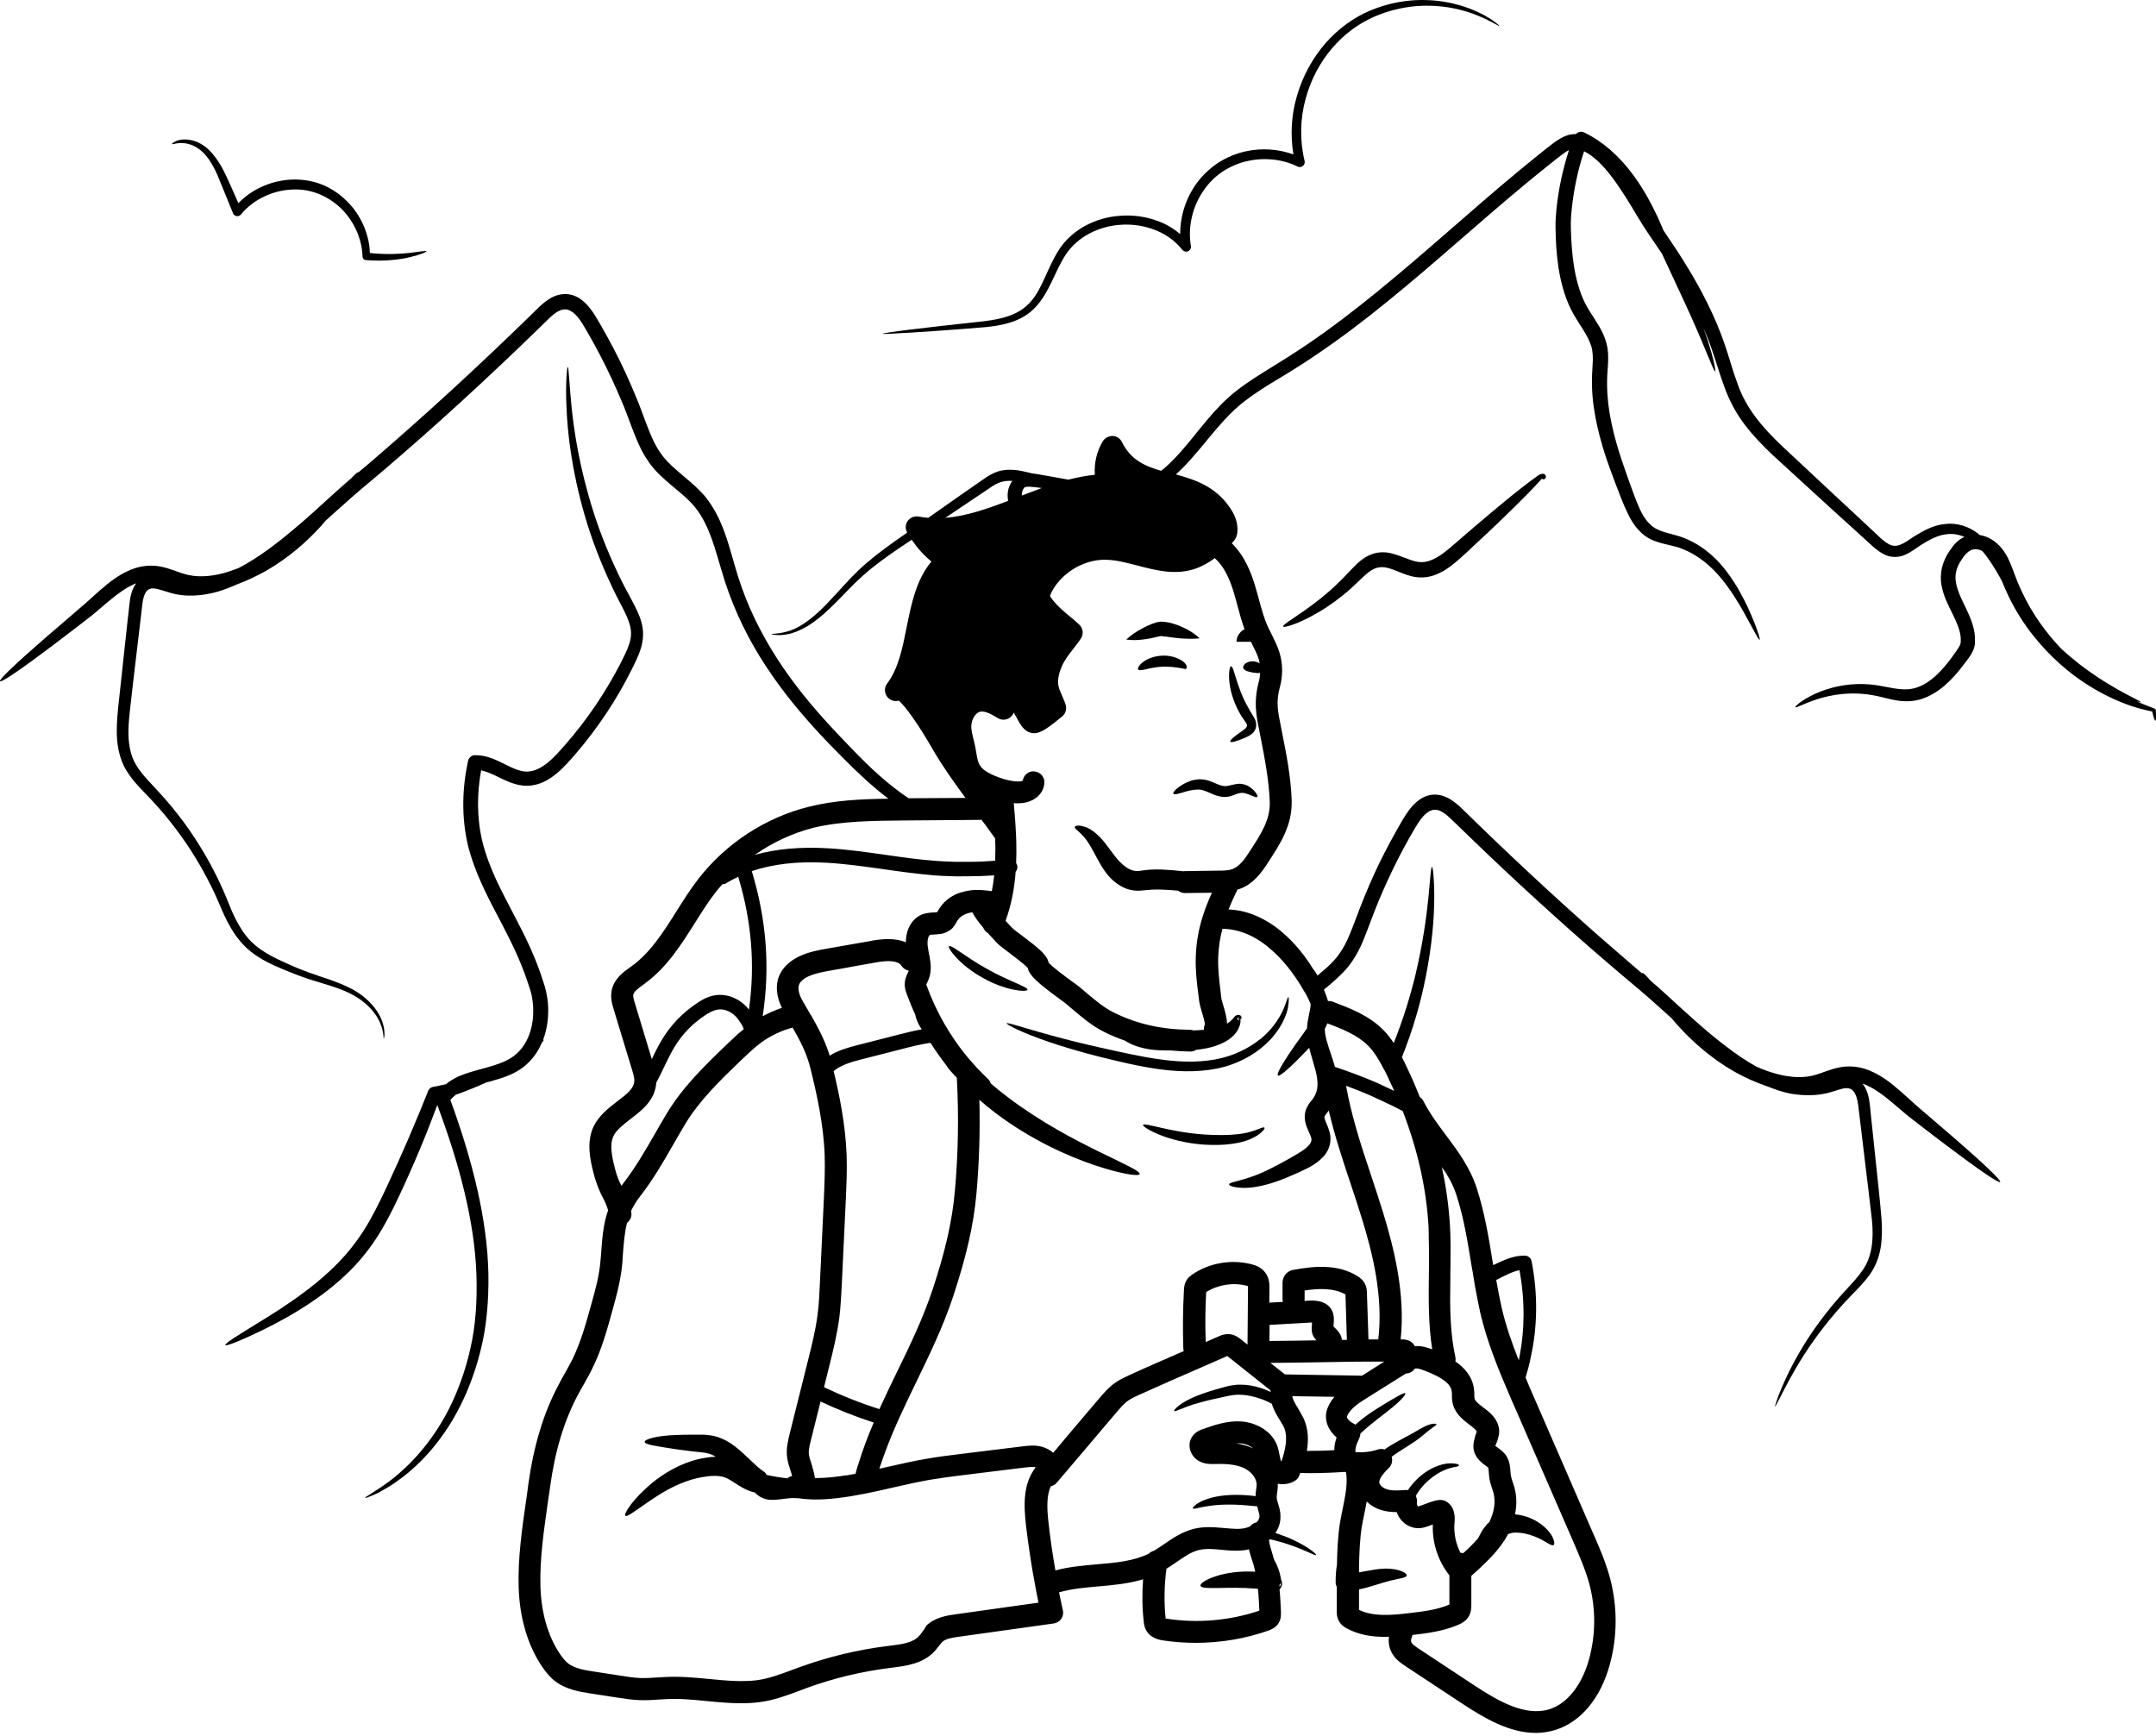 <?xml version="1.0" encoding="UTF-8"?> <svg xmlns="http://www.w3.org/2000/svg" width="436" height="351" viewBox="0 0 436 351" fill="none"> <path d="M435.968 143.631C435.968 143.503 435.872 143.375 435.745 143.312L435.649 143.28C434.724 142.897 433.448 142.45 431.981 141.781C432.587 141.972 432.906 142.068 432.938 142.004C432.97 141.877 431.79 141.334 429.621 140.186C427.452 139.006 424.262 137.187 420.562 134.349C419.35 133.392 418.043 132.307 416.735 131.095C413.8 127.969 410.962 124.174 408.857 119.613C408.219 118.274 407.676 116.934 407.134 115.435C406.592 113.967 405.954 112.277 404.71 110.778C403.626 109.534 402.19 108.481 400.34 108.194C400.213 108.067 400.085 107.939 399.926 107.843C398.203 106.503 395.78 105.675 393.419 105.962C391.027 106.153 388.954 107.333 386.976 108.545C386.051 109.183 385.158 109.821 384.329 110.14C383.467 110.491 382.766 110.459 381.968 110.044C381.171 109.63 380.373 108.896 379.512 108.067C378.651 107.269 377.79 106.472 376.929 105.642C375.175 104.016 373.388 102.357 371.57 100.666C367.934 97.285 364.203 93.778 360.343 90.173C356.548 86.569 353.071 82.614 351.348 77.511C350.392 74.991 349.69 72.248 348.733 69.505C347.776 66.73 346.628 64.019 345.288 61.339C342.8 56.268 339.707 51.419 336.421 46.635C336.039 45.774 335.687 44.913 335.273 43.988C333.806 40.894 332.083 37.672 329.691 34.61C327.331 31.58 324.237 28.646 320.314 26.764C320.282 26.764 320.25 26.732 320.218 26.732C319.676 26.509 319.07 26.701 318.687 27.115C318.368 27.115 318.017 27.115 317.698 27.179C316.582 27.37 315.721 27.88 314.955 28.359C314.19 28.869 313.584 29.38 312.946 29.858L311.064 31.357C309.82 32.378 308.576 33.399 307.3 34.42C297.349 42.681 288.099 51.197 278.722 58.82C274.033 62.647 269.344 66.252 264.56 69.505C262.168 71.132 259.776 72.662 257.32 74.162C254.896 75.661 252.44 77.16 250.143 78.946C245.486 82.55 242.392 87.27 238.979 91.13C237.672 92.629 236.3 94.032 234.833 95.212C231.484 94.255 228.645 92.98 226.891 89.408C226.54 88.674 225.806 88.195 225.009 88.164C224.212 88.164 223.446 88.547 223.032 89.216C221.788 91.258 221.245 93.65 221.405 96.01C219.587 96.201 217.8 96.552 216.046 96.999C214.802 96.775 213.527 96.552 212.155 96.297C211.198 96.138 210.21 95.978 209.189 95.787C209.029 95.755 208.87 95.755 208.678 95.723C207.977 95.564 207.307 95.372 206.605 95.244C205.457 95.021 204.245 94.893 202.969 95.085C201.693 95.244 200.545 95.819 199.588 96.425C195.314 99.359 191.391 102.134 187.723 104.717C187.053 104.654 186.415 104.59 185.777 104.463C184.948 104.303 184.087 104.654 183.576 105.324C183.066 106.026 183.034 106.919 183.449 107.684C183.449 107.684 183.449 107.684 183.449 107.716C182.588 108.322 181.727 108.928 180.897 109.502C178.154 111.447 175.634 113.393 173.529 115.403C171.424 117.444 169.734 119.454 168.107 121.144C164.981 124.621 162.047 126.79 159.718 127.555C157.422 128.289 156.05 128.097 156.05 128.257C156.05 128.321 156.369 128.353 157.007 128.416C157.645 128.48 158.634 128.416 159.878 128.129C161.122 127.778 162.589 127.141 164.12 126.088C165.651 125.036 167.278 123.632 168.936 121.942C170.627 120.283 172.381 118.305 174.486 116.424C176.591 114.542 179.079 112.724 181.854 110.842C182.651 110.3 183.513 109.725 184.374 109.151C185.49 110.81 186.83 112.309 188.361 113.553C185.267 117.252 184.31 122.101 183.353 126.822C182.492 131.128 181.694 135.178 179.398 138.24C178.664 139.197 178.856 140.6 179.845 141.334C180.419 141.748 181.12 141.876 181.758 141.685C183.002 142.737 185.618 146.278 188.68 151.637C190.625 154.986 192.922 158.207 195.25 161.364L183.736 161.428C179.717 158.749 175.985 155.305 172.349 151.509C168.426 147.458 164.503 143.28 160.931 138.559C157.358 133.87 154.169 128.703 151.681 123.057C150.437 120.219 149.416 117.316 148.555 114.254C147.662 111.192 146.833 107.939 145.333 104.781C144.568 103.218 143.643 101.656 142.495 100.284C141.314 98.913 139.975 97.764 138.699 96.68C137.423 95.595 136.147 94.543 135.063 93.427C133.979 92.311 133.117 91.066 132.384 89.631C130.948 86.792 129.96 83.411 128.588 80.19C127.248 76.936 125.781 73.715 124.123 70.557C123.293 68.962 122.432 67.399 121.539 65.837C120.646 64.337 119.785 62.615 118.19 61.116C117.393 60.382 116.34 59.712 115.064 59.521C113.82 59.33 112.513 59.649 111.524 60.191C110.535 60.733 109.77 61.403 109.068 62.041L107.122 63.955C96.501 74.289 85.816 84.113 75.226 93.203C74.302 94.001 73.376 94.798 72.42 95.564V95.532C72.292 95.436 71.813 95.882 71.048 96.711C69.772 97.796 68.528 98.912 67.284 100.029C64.733 102.357 62.245 104.654 59.693 106.791C56.025 109.885 52.229 112.819 48.21 114.893C47.19 115.275 46.137 115.658 45.053 115.945C42.437 116.615 39.662 116.838 37.079 116.009C35.739 115.594 34.304 114.956 32.614 114.605C30.923 114.254 29.137 114.35 27.542 114.829C24.352 115.818 22.056 117.795 20.015 119.549C19.026 120.442 18.069 121.304 17.144 122.133C16.187 122.93 15.294 123.728 14.401 124.493C12.615 126.024 10.956 127.459 9.425 128.767C3.365 134.03 -0.271 137.443 0.016 137.762C0.271 138.081 4.386 135.274 10.797 130.426C12.391 129.213 14.146 127.874 16.028 126.439C16.953 125.705 17.91 125.003 18.93 124.174C19.887 123.377 20.876 122.515 21.896 121.654C23.651 120.219 25.501 118.752 27.542 117.955C27.383 118.178 27.255 118.369 27.127 118.592C26.649 119.485 26.457 120.347 26.298 121.176C25.564 127.396 24.99 133.169 24.352 138.91C24.065 141.749 23.651 144.524 23.619 147.426C23.555 150.265 24.033 153.359 25.596 155.878C27.127 158.366 29.169 160.153 30.827 161.971C32.55 163.821 34.112 165.703 35.548 167.617C38.45 171.444 40.811 175.399 42.724 179.258C43.713 181.204 44.447 183.118 45.34 185.063C46.233 186.977 47.254 188.795 48.593 190.358C49.901 191.953 51.528 193.133 53.123 194.058C54.749 194.983 56.344 195.653 57.907 196.291C59.438 196.929 60.937 197.502 62.404 197.981C63.84 198.427 65.211 198.842 66.519 199.257C69.102 200.054 71.303 200.979 72.93 202.191C74.588 203.371 75.705 204.711 76.407 205.923C77.778 208.379 77.459 210.005 77.619 210.005C77.65 210.005 77.778 209.623 77.746 208.89C77.746 208.156 77.555 207.008 76.917 205.668C76.279 204.328 75.131 202.829 73.44 201.49C71.75 200.118 69.453 199.097 66.87 198.172C64.254 197.279 61.447 196.418 58.417 195.015C55.419 193.675 52.134 192.208 49.837 189.337C48.689 187.902 47.764 186.212 46.935 184.362C46.169 182.544 45.372 180.438 44.415 178.461C42.533 174.442 40.141 170.359 37.238 166.372C35.771 164.395 34.176 162.417 32.422 160.503C30.7 158.557 28.786 156.804 27.542 154.731C26.298 152.689 25.915 150.169 25.979 147.522C26.043 144.907 26.489 142.099 26.776 139.229C27.446 133.583 28.148 127.714 28.85 121.686C28.977 121.016 29.137 120.378 29.392 119.932C29.647 119.453 29.966 119.198 30.349 119.07C31.114 118.783 32.486 119.294 34.081 119.773C37.398 120.857 41.034 120.538 44.255 119.581C45.499 119.199 46.711 118.72 47.923 118.178C50.029 117.413 51.942 116.455 53.76 115.467C58.513 112.724 62.181 109.406 64.924 106.376C65.275 105.993 65.594 105.611 65.913 105.228C67.029 104.239 68.114 103.25 69.23 102.261C70.506 101.113 71.781 99.997 73.089 98.881C74.429 97.764 75.769 96.616 77.108 95.5C87.793 86.409 98.542 76.554 109.195 66.188C110.503 64.944 111.747 63.54 112.927 62.934C114.107 62.296 115.064 62.487 116.149 63.412C117.201 64.369 118.03 65.836 118.924 67.399C119.785 68.898 120.646 70.461 121.443 71.992C123.038 75.086 124.505 78.212 125.813 81.37C127.153 84.496 128.11 87.781 129.736 91.035C130.566 92.629 131.65 94.224 132.926 95.532C134.202 96.839 135.541 97.924 136.817 99.009C138.093 100.061 139.305 101.113 140.294 102.261C141.282 103.41 142.08 104.718 142.75 106.121C144.089 108.928 144.919 112.021 145.844 115.115C146.737 118.241 147.853 121.335 149.161 124.27C154.392 136.071 162.589 145.416 170.563 153.358C173.466 156.293 176.464 159.1 179.653 161.524C174.327 161.588 168.872 161.811 163.546 163.151C154.774 165.351 146.864 170.519 141.283 177.663C139.624 179.8 138.157 182.129 136.753 184.362C134.106 188.572 131.586 192.559 127.855 195.302L127.44 195.588C125.973 196.641 124.186 197.949 123.708 200.246C123.389 201.777 123.804 203.148 124.123 204.169L127.791 216.258C128.046 217.119 128.333 218.011 128.269 218.713C128.142 220.116 126.897 221.169 124.824 222.732C123.07 224.071 121.124 225.571 120.04 227.804C118.509 231.057 119.402 234.725 120.008 237.149C120.646 239.637 121.284 240.945 121.858 242.093C122.273 242.89 122.624 243.592 122.974 244.74C121.954 247.675 121.762 250.673 121.539 253.766L121.443 254.851C121.22 257.849 120.391 260.88 119.561 263.814C118.541 267.546 117.456 271.405 115.766 274.882C115.256 275.871 114.713 276.859 114.171 277.816C113.756 278.55 113.342 279.284 112.959 280.049C109.897 285.791 107.919 292.392 106.835 300.207C106.707 301.291 106.548 302.376 106.388 303.46C105.559 309.234 104.698 315.198 104.889 321.035C105.081 327.191 106.707 332.709 109.61 337.015C110.152 337.812 110.981 338.96 112.13 339.885C114.394 341.671 117.201 342.118 119.434 342.469L124.824 343.298C126.26 343.522 127.727 343.745 129.258 343.809C130.693 343.873 132.129 343.777 133.468 343.681L134.585 343.617C137.296 343.458 140.039 343.713 142.909 344C145.206 344.223 147.534 344.447 149.894 344.447C151.106 344.447 152.35 344.383 153.562 344.223C156.465 343.872 159.144 342.852 161.728 341.895C162.27 341.704 162.812 341.481 163.323 341.289C168.713 339.344 174.327 338.004 180.004 337.302L180.227 337.27C183.13 336.919 186.766 336.473 189.126 333.793C189.381 333.474 189.637 333.155 189.892 332.836C190.115 332.549 190.338 332.262 190.53 332.071C191.199 331.401 192.507 331.178 193.975 330.987L213.112 328.307C213.718 328.212 214.26 327.893 214.611 327.382C214.962 326.872 215.089 326.234 214.93 325.628C214.675 324.448 214.42 323.236 214.164 322.024C216.652 321.29 219.332 321.067 222.138 320.812C225.137 320.556 228.199 320.269 231.165 319.376C230.942 322.215 230.974 325.086 231.292 327.924C231.324 328.339 231.42 329.073 231.835 329.774C232.76 331.369 234.61 331.657 235.279 331.752C237.448 332.071 239.649 332.23 241.818 332.23C246.826 332.23 251.802 331.401 256.522 329.743C256.937 329.583 257.958 329.232 258.564 328.243C259.106 327.382 259.042 326.489 259.042 326.043C258.978 324.512 258.914 322.981 258.755 321.418C258.755 321.418 258.787 321.418 258.787 321.386C259.042 321.131 259.265 320.716 259.265 320.365C259.265 320.206 259.265 320.047 259.233 319.919C259.201 319.76 259.137 319.6 259.137 319.6C259.106 319.568 259.106 319.504 259.074 319.472C258.819 317.814 258.276 316.442 257.67 315.453C257.543 315.039 257.415 314.656 257.32 314.242C257.001 313.253 256.714 312.296 256.618 311.434C256.682 311.371 256.745 311.339 256.809 311.275C258.468 311.657 259.903 312.073 261.115 312.519C264.368 313.635 265.995 314.688 266.155 314.464C266.25 314.337 264.815 312.933 261.562 311.434C260.541 310.924 259.297 310.478 257.925 309.999C258.595 309.01 258.978 307.894 258.946 306.586C258.946 305.629 258.691 304.832 258.468 304.098C258.34 303.62 258.181 303.142 258.181 302.791C258.181 302.536 258.213 302.185 258.277 301.834C258.34 301.387 258.404 300.941 258.404 300.462C258.404 300.335 258.404 300.175 258.404 300.047C259.552 300.271 260.796 300.111 261.849 299.473C262.295 299.218 262.614 298.804 262.774 298.326C262.837 298.198 262.869 298.038 262.933 297.879C263.539 297.879 264.177 297.911 264.783 297.911C267.175 297.911 269.599 297.815 271.992 297.655C272.055 297.687 272.119 297.719 272.215 297.751C272.566 300.047 272.055 302.472 271.545 305.023C271.354 306.012 271.131 307.001 270.971 307.989C270.525 310.828 270.429 313.667 270.365 316.442C270.173 317.59 270.078 318.834 270.11 320.142V320.174C270.11 320.429 270.205 320.684 270.333 320.875C270.333 321.641 270.333 322.438 270.333 323.204V325.915C270.333 326.298 270.333 326.968 270.684 327.67C271.162 328.658 272.023 329.137 272.342 329.296C274.766 330.636 277.478 331.019 280.061 331.019C280.348 331.019 280.635 331.019 280.891 330.987C280.731 332.135 280.922 333.347 281.528 334.367C282.262 335.675 283.474 336.441 284.335 337.015L295.595 344.447C300.092 347.413 305.195 350.443 310.554 350.443C311.861 350.443 313.201 350.252 314.54 349.837C319.676 348.242 323.695 343.426 325.545 336.601C327.108 330.891 327.108 324.831 325.577 319.09C324.716 315.932 323.439 312.934 322.164 310.063L310.267 282.696C309.661 281.357 309.087 279.985 308.513 278.581C308.927 277.21 309.31 275.807 309.597 274.308C310.841 268.63 311.096 261.996 309.724 255.043C309.597 254.437 309.087 253.958 308.417 253.926H308.385C306.981 253.894 305.642 254.245 304.462 254.723C303.569 255.074 302.771 255.489 301.974 255.84C301.91 255.553 301.878 255.234 301.814 254.947C301.049 250.163 300.219 245.218 298.656 240.338C297.285 236.096 294.797 232.748 292.405 229.558C290.683 227.262 289.088 225.093 287.812 222.605C287.652 222.286 287.397 222.031 287.11 221.808C286.185 219.511 285.197 217.246 284.08 214.949C283.889 214.567 283.697 214.184 283.506 213.802C285.802 208.06 287.333 202.574 288.29 197.726C289.662 190.9 290.045 185.254 290.045 181.363C290.045 177.472 289.758 175.335 289.598 175.335C289.056 175.303 289.375 183.947 286.217 197.247C285.196 201.425 283.793 206.082 281.847 210.931C281.241 210.006 280.54 209.081 279.742 208.284C276.808 205.317 272.948 203.882 269.536 202.574C269.217 202.447 268.866 202.415 268.547 202.447C268.356 201.681 268.069 200.98 267.781 200.278C267.781 200.214 267.75 200.15 267.75 200.118C268.579 199.448 269.408 198.746 270.238 197.981C271.354 196.96 272.502 195.812 273.395 194.473C274.32 193.165 275.022 191.729 275.628 190.326C276.808 187.455 277.733 184.712 278.881 182.001C280.029 179.258 281.273 176.579 282.613 173.9C283.346 172.433 284.144 170.997 284.941 169.562C285.771 168.158 286.536 166.659 287.429 165.543C288.322 164.395 289.311 163.693 290.268 163.757C291.225 163.757 292.373 164.586 293.457 165.639C298.082 170.136 302.739 174.601 307.364 178.875C311.989 183.149 316.582 187.296 321.143 191.283C323.408 193.261 325.704 195.238 327.969 197.151C330.234 199.097 332.498 200.915 334.603 202.829C335.751 203.881 336.899 204.902 338.048 205.923C338.494 206.465 338.973 207.007 339.483 207.581C342.226 210.58 345.894 213.929 350.647 216.672C352.752 217.852 355.017 218.905 357.504 219.734C359.004 220.34 360.534 220.85 362.097 221.169C364.777 221.616 367.583 221.648 370.167 220.882C371.443 220.532 372.527 220.053 373.389 220.053C374.218 220.053 374.76 220.404 375.174 221.233C375.589 222.062 375.749 223.146 375.876 224.295C376.004 225.443 376.164 226.591 376.291 227.74C376.546 230.004 376.833 232.237 377.089 234.406C377.599 238.712 378.141 242.89 378.556 246.75C378.938 250.577 378.588 254.182 376.674 256.861C375.749 258.233 374.632 259.412 373.548 260.593C372.431 261.773 371.411 262.953 370.454 264.101C368.54 266.43 366.945 268.63 365.606 270.703C362.927 274.85 361.3 278.295 360.279 280.687C359.291 283.079 358.908 284.387 358.972 284.419C359.067 284.451 359.641 283.238 360.821 280.974C362.002 278.709 363.788 275.36 366.563 271.405C367.966 269.427 369.593 267.29 371.538 265.058C372.495 263.941 373.548 262.826 374.664 261.677C375.781 260.529 376.993 259.316 378.077 257.817C379.162 256.318 379.927 254.469 380.278 252.555C380.629 250.609 380.629 248.599 380.501 246.622C380.182 242.635 379.704 238.552 379.257 234.183C379.034 232.014 378.811 229.781 378.556 227.516C378.428 226.368 378.301 225.22 378.205 224.072C378.077 222.892 377.95 221.584 377.344 220.245C377.152 219.862 376.929 219.479 376.642 219.128C378.811 219.894 380.757 221.392 382.606 222.923C383.627 223.785 384.616 224.614 385.573 225.443C386.593 226.273 387.55 226.974 388.475 227.708C390.325 229.143 392.079 230.451 393.706 231.695C400.117 236.511 404.2 239.35 404.487 239.031C404.742 238.712 401.138 235.299 395.077 230.036C393.546 228.728 391.888 227.294 390.102 225.763C389.209 224.997 388.284 224.232 387.359 223.402C386.434 222.573 385.477 221.68 384.488 220.819C382.479 219.064 380.15 217.087 376.961 216.098C375.366 215.62 373.58 215.524 371.89 215.875C370.199 216.225 368.764 216.863 367.424 217.278C364.84 218.139 362.066 217.884 359.45 217.214C357.983 216.831 356.579 216.321 355.208 215.715C353.134 214.567 351.125 213.195 349.18 211.696C344.874 208.475 340.823 204.647 336.517 200.724C335.656 199.927 334.763 199.161 333.87 198.396C332.849 197.279 332.275 196.641 332.115 196.769C332.083 196.769 332.083 196.801 332.083 196.865C331.35 196.227 330.584 195.589 329.851 194.951C327.618 193.005 325.385 191.06 323.089 189.082C318.56 185.095 313.998 180.949 309.405 176.674C304.812 172.4 300.219 167.999 295.563 163.438C294.957 162.864 294.255 162.258 293.425 161.716C292.596 161.205 291.576 160.758 290.396 160.695C289.247 160.631 288.067 161.014 287.206 161.62C286.313 162.194 285.643 162.927 285.069 163.661C283.921 165.16 283.187 166.596 282.358 168.063C281.528 169.53 280.731 170.997 279.966 172.496C278.562 175.239 277.286 178.014 276.138 180.821C274.958 183.596 273.969 186.531 272.885 189.114C272.343 190.422 271.705 191.666 270.939 192.75C270.206 193.835 269.281 194.823 268.228 195.748C267.654 196.258 267.048 196.769 266.442 197.279C266.155 196.769 265.836 196.322 265.517 195.908C263.89 193.26 261.817 190.645 259.137 188.38C257.192 186.753 254.927 185.414 252.535 184.648C251.196 184.202 249.792 183.979 248.452 183.915C248.963 182.607 249.569 181.299 250.239 179.896C250.462 179.832 250.717 179.768 250.94 179.672C253.396 178.716 254.959 176.675 256.299 174.633L256.458 174.378C258.882 170.678 261.37 166.883 261.211 161.875C261.051 157.155 260.158 152.561 259.265 148.128L259.01 146.82C258.372 143.631 258.021 141.908 258.851 138.846C259.457 136.582 259.425 134.125 258.723 131.893C258.34 130.617 257.734 129.469 257.192 128.353C256.937 127.842 256.682 127.332 256.426 126.822C255.629 125.067 255.119 123.185 254.577 121.176C254.321 120.251 254.066 119.294 253.779 118.369C253.046 115.913 251.738 112.436 249.091 109.853C249.984 108.96 250.303 108.29 250.239 106.727C250.175 105.037 249.377 103.633 248.771 102.74C245.869 98.402 241.691 96.999 237.799 95.946C238.884 94.957 239.904 93.905 240.893 92.788C244.497 88.769 247.528 84.272 251.802 81.051C253.939 79.392 256.299 77.957 258.723 76.49C261.179 75.023 263.667 73.46 266.091 71.801C270.971 68.516 275.787 64.88 280.508 61.02C290.013 53.333 299.263 44.817 309.15 36.652C310.394 35.631 311.638 34.643 312.882 33.622L314.732 32.154C315.37 31.676 315.976 31.166 316.55 30.783C316.805 30.623 317.061 30.464 317.284 30.369C316.072 34.1 315.211 38.024 314.764 42.17C314.636 43.478 314.541 44.817 314.572 46.189C314.604 47.529 314.636 48.836 314.732 50.176C314.923 52.855 315.306 55.598 316.072 58.309C316.486 59.809 317.06 61.307 317.762 62.711C318.496 64.146 319.357 65.39 320.09 66.57C320.824 67.75 321.462 68.899 321.813 70.047C322.132 71.163 322.164 72.407 322.068 73.747C321.973 75.086 321.909 76.586 321.941 78.021C321.972 79.456 322.1 80.86 322.291 82.263C322.674 85.038 323.312 87.654 324.046 90.173C324.779 92.693 325.672 95.085 326.533 97.382C327.426 99.678 328.192 101.847 329.276 104.048C329.819 105.132 330.457 106.216 331.318 107.141C332.147 108.066 333.232 108.864 334.38 109.311C336.645 110.204 338.622 110.299 340.281 111.033C343.662 112.372 346.245 114.733 348.127 117.029C350.041 119.358 351.38 121.623 352.465 123.504C354.57 127.268 355.623 129.468 355.846 129.373C356.005 129.309 355.336 126.981 353.518 122.962C352.593 120.985 351.349 118.56 349.467 115.977C347.617 113.425 344.937 110.682 341.11 109.024C339.196 108.13 336.995 107.907 335.337 107.141C333.678 106.44 332.498 104.877 331.605 102.932C330.712 100.986 329.946 98.689 329.117 96.425C328.32 94.16 327.491 91.8 326.821 89.376C326.151 86.952 325.577 84.432 325.258 81.848C324.939 79.233 324.907 76.713 325.162 73.906C325.258 72.471 325.29 70.844 324.811 69.218C324.365 67.623 323.567 66.219 322.77 64.975C321.972 63.699 321.175 62.551 320.569 61.371C319.963 60.159 319.485 58.852 319.102 57.512C318.4 55.056 318.049 52.504 317.858 49.984C317.762 48.709 317.699 47.433 317.667 46.157C317.635 44.945 317.698 43.701 317.826 42.489C318.241 38.342 319.102 34.323 320.346 30.591C321.335 31.07 322.26 31.804 323.153 32.601C325.258 34.579 326.98 37.13 328.639 39.682C330.297 42.266 331.733 44.913 333.519 47.528C334.412 48.804 335.241 50.048 336.102 51.324C337.729 54.832 339.228 58.054 340.536 60.861C344.682 69.728 346.5 75.182 346.851 75.087C346.979 75.055 346.755 73.62 346.022 71.036C345.639 69.728 345.129 68.102 344.459 66.251C345.033 67.623 345.607 68.994 346.086 70.397C347.01 73.013 347.776 75.756 348.797 78.467C349.785 81.178 351.221 83.794 352.943 86.027C354.666 88.291 356.611 90.237 358.557 92.087C362.448 95.659 366.244 99.136 369.912 102.485C371.762 104.143 373.548 105.802 375.334 107.397C376.227 108.194 377.088 108.992 377.949 109.789C378.811 110.555 379.704 111.448 380.98 112.085C382.224 112.787 384.01 112.787 385.222 112.213C386.466 111.671 387.391 110.937 388.284 110.331C390.038 109.215 391.856 108.194 393.706 108.035C394.95 107.875 396.162 108.099 397.247 108.577C396.832 108.769 396.449 108.992 396.13 109.247C395.716 109.598 395.333 109.948 395.014 110.363L394.185 111.512C393.515 112.468 393.036 113.585 392.717 114.765C392.462 115.945 392.399 117.189 392.622 118.337C393.036 120.665 394.057 122.484 394.886 124.206C395.716 125.896 396.417 127.491 396.513 129.022V129.596V129.884C396.513 129.947 396.513 129.979 396.481 130.043C396.449 130.266 396.322 130.554 396.162 130.841C395.779 131.447 395.205 132.244 394.727 132.913C392.717 135.657 390.453 138.016 387.869 138.941C385.317 139.962 382.607 139.07 379.863 138.623C374.282 137.73 369.752 139.07 366.977 140.345C364.171 141.653 362.959 142.897 363.054 143.024C363.182 143.216 364.617 142.354 367.392 141.429C370.135 140.536 374.409 139.675 379.449 140.728C380.693 140.983 382.064 141.398 383.595 141.653C385.126 141.908 386.944 141.908 388.666 141.334C392.111 140.185 394.759 137.475 396.96 134.604C397.534 133.839 398.044 133.233 398.618 132.308C398.905 131.829 399.192 131.287 399.32 130.585C399.352 130.426 399.384 130.235 399.384 130.075V129.66V128.831C399.256 126.63 398.363 124.685 397.534 122.93C396.672 121.176 395.843 119.485 395.556 117.859C395.237 116.232 395.652 114.669 396.672 113.202C397.502 111.862 398.427 111.096 399.384 111.065C399.862 111.033 400.372 111.192 400.851 111.416C401.425 112.054 401.935 112.755 402.414 113.457C403.307 114.796 404.104 116.136 404.838 117.508C405.284 118.592 405.763 119.708 406.273 120.761C409.016 126.407 412.812 130.904 416.639 134.317C420.467 137.73 424.39 139.994 427.675 141.461C430.865 142.897 433.48 143.535 435.235 143.885C435.522 145.098 435.713 145.736 435.872 145.736C436 145.863 436.032 145.098 435.968 143.631ZM252.28 129.788C252.535 129.788 252.759 129.788 252.982 129.788C253.109 130.011 253.205 130.234 253.301 130.457C253.811 131.446 254.258 132.372 254.545 133.297C254.64 133.584 254.672 133.87 254.736 134.157C254.449 133.966 254.13 133.839 253.747 133.775C252.982 133.647 252.248 133.87 251.834 134.189C251.419 134.54 251.323 134.923 251.451 135.178C251.802 135.72 252.599 135.848 253.333 136.007C253.875 136.071 254.385 136.167 254.832 136.071C254.8 136.645 254.736 137.22 254.577 137.794C253.492 141.876 254.003 144.491 254.672 147.809L254.927 149.085C255.757 153.359 256.618 157.76 256.777 162.162C256.905 165.766 254.991 168.701 252.758 172.114L252.599 172.369C251.674 173.804 250.621 175.207 249.314 175.717C248.453 176.068 247.336 176.069 246.22 176.069L239.617 176.164C239.522 176.164 239.394 176.196 239.298 176.196C237.959 176.037 236.523 175.909 234.961 175.845C234.131 175.813 233.334 175.813 232.473 175.877C231.643 175.941 230.878 176.069 230.304 176.132C229.762 176.164 229.411 176.132 228.996 176.005C228.581 175.877 228.071 175.622 227.688 175.335C225.998 174.219 224.754 172.082 223.446 170.455C222.139 168.796 220.607 167.552 219.363 167.202C218.12 166.787 217.418 166.978 217.354 167.233C217.29 167.52 217.832 167.871 218.566 168.573C219.332 169.275 220.161 170.391 221.054 172.082C221.532 172.911 222.011 173.899 222.649 174.984C223.287 176.036 224.116 177.281 225.424 178.333C226.094 178.875 226.763 179.29 227.656 179.672C228.549 180.023 229.634 180.183 230.527 180.119C232.313 179.96 233.302 179.832 234.801 179.896C235.949 179.928 237.098 180.024 238.246 180.119C238.629 180.407 239.075 180.598 239.585 180.598H239.617L245.072 180.534C243.286 184.553 241.978 188.412 241.818 193.516C241.723 196.099 242.01 198.587 242.329 201.011L242.488 202.319C242.584 203.052 242.807 203.85 243.062 204.711C243.286 205.477 243.732 206.848 243.636 207.231C243.477 207.582 243.445 207.901 243.477 208.252C242.807 208.316 242.105 208.347 241.34 208.379C241.116 208.283 240.861 208.252 240.606 208.252C234.801 208.188 229.889 207.071 225.137 204.711C223.223 203.754 221.373 202.191 219.555 200.66C219.14 200.309 218.694 199.926 218.279 199.575C218.024 199.352 217.482 198.97 216.812 198.492C215.696 197.662 212.825 195.589 212.059 194.664C211.74 193.133 210.082 191.761 206.637 189.177C205.903 188.635 204.883 187.87 204.66 187.615L204.085 187.009C203.83 186.754 203.607 186.498 203.352 186.211C204.532 182.99 205.138 179.641 205.393 176.292C205.648 176.005 205.776 175.59 205.744 175.175C205.712 174.952 205.616 174.729 205.489 174.538C205.553 173.134 205.553 171.731 205.521 170.327C205.489 169.147 205.425 167.999 205.361 166.882C205.265 165.351 205.138 163.852 205.01 162.417C205.266 162.449 205.553 162.449 205.808 162.449C206.446 162.449 207.083 162.385 207.658 162.226C209.38 161.779 210.273 160.759 210.72 159.993C210.975 159.515 211.135 158.972 211.198 158.43C211.326 157.218 210.433 156.134 209.221 156.006C208.041 155.847 207.02 156.708 206.829 157.856C206.797 157.888 206.701 157.92 206.573 157.952C204.915 158.367 201.247 157.123 199.652 156.134C199.078 155.783 198.663 155.432 198.408 155.113C197.802 154.411 197.642 153.518 197.419 152.147C197.355 151.796 197.292 151.445 197.228 151.094C197.132 150.584 197.005 150.041 196.877 149.531C196.622 148.479 196.367 147.554 196.431 146.693C196.494 145.513 197.228 144.141 198.248 143.917C199.237 143.726 200.545 144.46 201.789 145.226C202.841 145.864 204.181 145.513 204.819 144.492C204.883 144.365 204.947 144.237 205.01 144.109C205.202 144.428 205.393 144.811 205.553 145.066C206.318 146.501 207.052 147.841 208.455 148.192C210.05 148.606 211.581 147.458 213.941 145.576C214.26 145.321 214.515 145.098 214.643 145.002C215.44 144.46 215.791 143.439 215.504 142.514C215.281 141.812 214.994 141.206 214.739 140.6C214.452 139.962 214.196 139.357 214.069 138.815C213.813 137.762 214.037 136.422 214.675 134.891C215.217 133.552 216.11 132.403 217.035 131.223C217.545 130.553 218.088 129.884 218.566 129.15C219.172 128.257 219.045 127.044 218.247 126.311C217.577 125.673 216.876 125.067 216.142 124.493C215.313 123.792 214.483 123.089 213.782 122.356C213.431 121.973 213.08 121.591 212.761 121.176C212.442 120.761 212.378 120.57 212.347 120.538C212.347 120.506 212.378 120.315 212.633 119.773C213.877 117.349 216.078 115.37 218.598 114.254C220.193 113.552 221.947 113.138 223.669 113.202C225.711 113.234 227.848 113.808 230.08 114.382C233.844 115.371 237.704 116.359 241.691 115.02C243.19 114.509 244.497 113.744 245.678 112.851C245.709 112.883 245.709 112.915 245.741 112.947C247.304 114.35 248.516 116.551 249.505 119.804C249.76 120.697 250.016 121.558 250.239 122.452C250.653 124.014 251.1 125.641 251.674 127.236C250.749 127.746 250.079 128.64 250.047 129.788H252.28ZM263.475 200.022C263.699 200.405 263.922 200.787 264.145 201.138C264.464 201.712 264.719 202.287 264.943 202.797C264.975 202.893 265.007 202.957 265.039 203.052C265.039 203.308 265.007 203.595 264.975 203.85C264.847 204.583 264.656 205.381 264.496 206.338C264.4 206.816 264.336 207.358 264.305 207.964C264.049 208.315 263.794 208.698 263.539 209.049C261.115 212.366 259.456 214.885 258.755 216.289C258.436 216.895 258.34 217.278 258.404 217.437C258.404 217.469 258.404 217.501 258.404 217.501C258.787 217.82 261.179 215.683 264.751 211.888C265.07 213.195 265.485 214.439 265.804 215.651C266.378 217.533 266.665 219.351 266.219 220.787C266.091 221.137 265.963 221.489 265.74 221.808C265.581 222.158 265.325 222.413 264.911 222.955C264.528 223.466 263.986 224.295 263.89 225.316C263.762 226.304 263.986 227.134 264.209 227.772C264.688 229.016 265.134 229.781 265.198 230.228C265.262 230.61 265.198 230.929 264.815 231.439C264.464 231.918 263.826 232.429 263.188 232.843C262.55 233.258 261.785 233.672 261.052 234.119C259.584 234.948 258.245 235.682 257.001 236.288C252.089 238.839 248.58 238.935 248.548 239.509C248.548 239.764 249.409 240.147 251.132 240.211C252.822 240.306 255.31 239.924 258.117 238.935C259.52 238.457 261.02 237.819 262.582 237.117C264.05 236.383 265.963 235.713 267.686 233.832C268.1 233.353 268.515 232.748 268.77 232.014C269.025 231.28 269.121 230.451 269.025 229.654C268.77 228.123 268.164 227.134 267.941 226.432C267.813 226.081 267.813 225.89 267.845 225.826C267.845 225.795 267.877 225.698 268.132 225.348C268.26 225.156 268.483 224.901 268.706 224.582C269.886 229.622 271.513 234.534 273.108 239.318C273.905 241.679 274.671 244.039 275.405 246.399C277.542 253.289 279.774 262.187 278.722 270.863C278.052 270.863 277.414 270.863 276.744 270.863L276.425 261.422C276.425 261.007 276.393 260.241 275.947 259.476C275.564 258.806 275.022 258.392 274.575 258.105C270.525 255.521 265.517 256.064 261.594 256.797C261.338 256.829 260.669 256.957 260.095 257.563C259.361 258.328 259.361 259.253 259.361 259.572V262.665C259.361 262.889 259.393 263.081 259.457 263.272L256.682 263.431L256.713 260.624C256.713 259.827 256.746 258.487 255.853 257.339C255.055 256.255 253.843 255.84 253.014 255.649C248.995 254.628 244.529 255.393 241.085 257.753C240.734 258.009 240.351 258.296 240.032 258.774C239.49 259.572 239.458 260.401 239.426 260.848C239.203 264.771 239.171 268.758 239.298 272.681C239.298 272.873 239.33 273.064 239.394 273.223C235.758 274.818 232.026 276.413 228.358 278.103C227.465 278.518 226.445 278.964 225.52 279.634C224.18 280.559 223.159 281.771 222.266 282.824L216.365 289.777L214.962 291.436L214.324 292.201L213.718 292.935L212.984 293.796C212.378 293.254 211.613 292.839 210.752 292.584C209.253 292.17 207.753 292.361 206.573 292.52L193.879 294.083C191.742 294.338 189.541 294.626 187.372 295.008C184.725 295.455 182.077 296.061 179.526 296.635C178.952 296.763 178.409 296.89 177.835 297.017C177.931 296.667 178.058 296.316 178.186 295.965C178.473 295.072 178.792 294.211 179.111 293.35C180.865 288.629 183.034 284.163 185.267 279.539C187.914 274.052 190.689 268.407 192.762 262.155C195.41 254.118 196.877 247.771 197.451 241.519C198.025 235.172 198.217 228.793 198.057 222.413C199.11 223.338 200.194 224.231 201.374 225.124C208.487 230.483 215.855 233.768 221.309 235.618C226.763 237.436 230.304 237.947 230.463 237.436C230.655 236.862 227.433 235.427 222.394 232.971C217.386 230.515 210.528 226.974 203.83 221.903C202.65 221.009 201.502 220.085 200.386 219.128C200.258 218.809 200.098 218.49 199.843 218.235C199.078 217.501 198.344 216.768 197.611 216.002C197.324 215.715 197.1 215.396 196.813 215.109C196.399 214.631 195.952 214.152 195.537 213.642C192.061 209.4 189.35 204.648 187.468 199.512C187.436 199.417 187.34 199.161 187.308 199.161C187.308 199.097 187.436 198.874 187.5 198.715C187.595 198.492 187.691 198.3 187.787 198.076C188.393 196.514 188.265 195.015 188.01 193.611C187.978 193.388 187.946 193.197 187.882 192.974C187.85 192.846 187.818 192.718 187.818 192.59C187.755 192.271 187.691 191.984 187.659 191.665C187.659 191.602 187.627 191.538 187.627 191.475C187.436 190.231 187.755 189.21 188.042 189.082C188.201 189.019 188.616 188.987 188.967 188.987C189.349 188.955 189.828 188.923 190.306 188.859C190.657 188.795 191.008 188.699 191.359 188.54C191.71 188.38 192.061 188.157 192.412 187.87C192.571 187.742 192.699 187.615 192.794 187.456C193.113 187.073 193.337 186.69 193.496 186.371L193.656 186.116C194.166 185.286 195.282 184.68 196.622 184.489C197.228 185.605 197.993 186.626 198.823 187.583C199.014 188.061 199.333 188.444 199.779 188.699C200.162 189.146 200.577 189.56 200.96 189.975L201.502 190.581C201.948 191.06 202.714 191.666 204.054 192.654C205.106 193.452 207.243 195.046 207.849 195.78C208.168 197.311 209.954 198.842 214.292 202.031C214.866 202.446 215.313 202.765 215.536 202.957C215.951 203.307 216.365 203.659 216.78 204.009C218.79 205.7 220.831 207.454 223.255 208.666C224.626 209.368 226.062 209.942 227.497 210.452C227.625 210.548 227.752 210.611 227.912 210.707C229.188 211.441 230.846 211.984 232.728 212.239C233.621 212.366 234.705 212.43 235.598 212.43C235.981 212.43 236.396 212.43 236.778 212.43C238.054 212.557 239.33 212.621 240.67 212.653C240.67 212.653 240.67 212.653 240.702 212.653C241.149 212.653 241.563 212.525 241.914 212.302C244.689 212.015 247.304 211.282 249.091 209.751C250.335 208.698 250.845 207.327 250.877 206.465C250.877 206.274 250.845 206.306 250.717 206.306C250.621 206.306 250.526 206.306 250.43 206.274C250.207 206.178 250.175 205.923 250.239 205.892C250.334 205.828 250.334 205.86 250.526 205.86C250.653 205.955 250.526 205.987 250.494 206.018C250.462 206.05 250.334 206.146 250.558 206.274C250.845 206.274 250.972 206.147 251.068 205.892C251.068 205.828 251.1 205.732 251.036 205.604C251.004 205.477 250.845 205.317 250.685 205.285C250.462 205.189 250.239 205.221 250.047 205.317C249.664 205.476 249.505 205.827 249.378 205.955C249.059 206.305 248.676 206.688 248.134 207.007C248.102 205.795 247.751 204.552 247.4 203.404C247.209 202.798 247.017 202.16 246.985 201.809L246.826 200.469C246.539 198.108 246.283 195.908 246.347 193.675C246.411 191.538 246.73 189.624 247.208 187.838C250.366 187.838 253.684 189.177 256.586 191.633C259.489 194.026 261.721 197.024 263.475 200.022ZM280.253 216.959C280.635 217.725 280.954 218.458 281.305 219.224C281.529 219.67 281.752 220.117 281.943 220.595C281.592 220.436 281.242 220.276 280.891 220.117C280.061 219.734 279.232 219.319 278.371 218.936C275.628 217.756 272.789 216.704 269.95 215.747C269.855 215.332 269.727 214.95 269.599 214.567C268.961 212.494 268.26 210.739 268.005 209.176C267.941 208.793 267.909 208.411 267.909 208.06C268.1 207.709 268.292 207.358 268.419 206.944C271.322 208.028 274.511 209.304 276.68 211.473C277.956 212.781 278.945 214.439 279.742 216.034C279.934 216.321 280.093 216.64 280.253 216.959ZM294.542 241.71C296.009 246.24 296.743 250.832 297.54 255.68C297.604 256.159 297.7 256.637 297.795 257.116C297.955 258.073 298.114 259.062 298.274 260.051C298.593 261.805 298.944 263.591 299.327 265.377C300.666 271.182 302.899 276.668 305.195 281.995C305.546 282.824 305.897 283.653 306.28 284.483L306.312 284.546L318.209 311.881C319.389 314.624 320.633 317.463 321.398 320.301C322.738 325.277 322.706 330.54 321.366 335.484C319.931 340.747 316.933 344.542 313.328 345.659C308.385 347.189 302.867 343.936 298.114 340.81L286.855 333.379C286.313 332.996 285.675 332.581 285.452 332.199C285.324 331.975 285.292 331.624 285.42 331.369C285.547 331.114 285.579 330.891 285.611 330.636H285.643C288.641 330.285 292.022 329.87 295.084 328.499C295.658 328.244 296.328 327.86 296.839 327.159C297.54 326.202 297.54 325.15 297.54 324.576V318.675C298.21 318.101 298.88 317.494 299.518 316.888C299.996 316.442 300.474 315.964 300.953 315.485C302.165 314.273 303.281 312.965 304.238 311.498C304.493 311.084 304.749 310.669 304.972 310.223C305.355 310.095 305.801 309.967 306.248 309.935C307.651 309.903 309.086 310.222 310.203 310.669C312.531 311.53 313.647 312.742 314.158 312.455C314.381 312.328 314.413 311.786 314.03 310.988C313.68 310.159 312.85 309.138 311.606 308.213C310.362 307.288 308.608 306.459 306.375 306.236C306.758 304.386 306.726 302.599 306.28 300.909C306.184 300.494 306.024 300.08 305.897 299.697C305.737 299.187 305.578 298.708 305.514 298.294C305.482 298.07 305.482 297.847 305.45 297.592C305.418 296.763 305.323 295.614 304.685 294.529C304.174 293.7 303.441 293.158 302.867 292.744C302.707 292.648 302.516 292.488 302.388 292.393C302.452 292.265 302.516 292.074 302.58 291.946C302.739 291.532 302.931 291.021 303.058 290.447C303.09 290.287 303.154 290.128 303.154 289.937C303.25 289.043 303.058 288.31 302.771 287.672C302.165 286.301 300.921 285.344 299.932 284.61C299.199 284.036 298.337 283.398 298.21 282.888C298.146 282.696 298.146 282.377 298.146 282.058C298.146 281.676 298.146 281.325 298.083 280.974C297.795 278.39 296.137 276.572 294.319 275.328C294.382 275.041 294.382 274.755 294.319 274.468C293.202 269.364 293.202 264.165 293.298 258.71C293.298 258.391 293.298 258.072 293.298 257.753C293.298 256.86 293.33 255.936 293.33 255.043C293.362 252.746 293.362 250.45 293.234 248.122C293.011 244.135 292.469 240.084 291.576 236.033C292.852 237.755 293.872 239.637 294.542 241.71ZM274.83 325.564V323.172C274.83 322.566 274.83 321.992 274.83 321.418C275.979 321.195 277.031 320.876 277.956 320.589C279.232 320.206 280.316 319.855 281.241 319.632C283.091 319.185 284.399 319.089 284.463 318.611C284.559 318.196 283.346 317.399 281.05 317.24C279.232 317.08 277.031 317.59 274.83 317.973C274.83 317.559 274.83 317.175 274.83 316.761C274.894 313.954 274.99 311.307 275.405 308.66C275.564 307.735 275.755 306.809 275.947 305.884C276.106 305.151 276.234 304.386 276.393 303.652C277.159 304.417 278.116 304.992 279.232 305.342C280.316 305.693 281.401 305.789 282.454 305.789C282.677 306.427 282.996 307.001 283.442 307.479C284.367 308.532 285.707 309.106 287.11 309.042C287.748 309.01 288.45 308.787 289.694 308.309C289.694 308.309 289.726 308.309 289.758 308.277C289.598 311.977 290.81 315.676 293.107 318.579V324.48C290.683 325.533 287.844 325.884 285.101 326.203C281.178 326.681 277.701 326.935 274.83 325.564ZM264.273 293.414C264.624 291.404 264.624 289.235 263.763 287.162C263.38 286.269 262.901 285.503 262.455 284.738C261.913 283.845 261.434 283.047 261.339 282.346L269.854 282.473C269.28 283.142 268.802 283.909 268.451 284.802C267.59 287.066 268.611 289.267 270.301 290.702C270.078 291.308 269.918 291.978 269.854 292.68C269.823 292.871 269.854 293.062 269.854 293.254C267.973 293.381 266.123 293.414 264.273 293.414ZM253.205 315.517C253.332 315.932 253.46 316.315 253.588 316.73C253.683 317.08 253.747 317.463 253.843 317.845C250.685 317.654 247.815 318.101 245.837 318.771C243.764 319.44 242.647 320.27 242.775 320.685C243.062 321.61 248.006 320.78 253.938 321.259C254.098 321.259 254.226 321.29 254.385 321.29C254.545 322.758 254.609 324.256 254.672 325.724C248.676 327.733 242.233 328.307 235.981 327.35C235.885 327.35 235.79 327.318 235.726 327.318C235.375 323.969 235.439 320.589 235.886 317.24C236.555 316.825 237.225 316.379 237.863 315.932C239.458 314.848 240.925 313.795 242.52 313.444C243.891 313.125 245.423 313.253 247.049 313.412C248.229 313.54 249.473 313.635 250.749 313.571C251.355 313.539 251.961 313.476 252.567 313.316C252.759 314.114 252.982 314.847 253.205 315.517ZM253.428 292.903C252.312 292.36 251.132 292.074 249.951 291.883C250.207 291.883 250.462 291.883 250.685 291.883C251.61 291.914 252.695 292.265 253.428 292.903ZM259.137 295.582C258.978 295.359 258.85 294.785 258.755 294.243C258.659 293.701 258.531 293.094 258.34 292.488C257.192 289.235 253.779 287.608 250.908 287.449C248.134 287.289 245.582 288.182 243.317 288.98C242.743 289.171 241.595 289.586 240.925 290.798C240.51 291.563 240.447 292.425 240.702 293.286C240.989 294.243 241.659 295.04 242.552 295.518C243.668 296.092 244.784 296.092 245.646 296.06C247.719 295.997 249.856 296.092 251.578 296.89C253.109 297.623 254.162 299.027 254.13 300.303C254.13 300.59 254.066 300.877 254.034 301.132C253.97 301.547 253.907 302.057 253.907 302.567C253.428 302.503 252.95 302.439 252.471 302.408C249.25 302.121 246.188 302.408 244.147 303.142C243.349 303.397 242.711 303.715 242.233 304.002C241.978 304.162 241.786 304.29 241.627 304.449C241.595 304.481 241.563 304.513 241.531 304.545C241.276 304.768 241.18 304.959 241.212 305.023C241.308 305.183 241.754 305.087 242.52 304.896C242.584 304.896 242.648 304.864 242.711 304.864C243.062 304.8 243.445 304.705 243.892 304.641C244.083 304.609 244.306 304.577 244.529 304.545C246.507 304.226 249.25 304.162 252.344 304.449C252.982 304.513 253.62 304.577 254.226 304.609C254.29 304.832 254.353 305.087 254.417 305.311C254.576 305.821 254.704 306.267 254.704 306.618C254.704 307.065 254.481 307.48 254.098 307.862C253.683 307.958 253.301 308.149 253.014 308.436C252.918 308.532 252.854 308.596 252.79 308.692C252.12 308.979 251.387 309.138 250.653 309.17C249.665 309.202 248.644 309.106 247.527 309.01C247.432 309.01 247.304 308.978 247.177 308.978C245.39 308.819 243.508 308.691 241.563 309.138C239.139 309.712 237.225 311.02 235.375 312.296C234.674 312.774 234.004 313.22 233.366 313.603C232.983 313.699 232.632 313.891 232.345 314.178C229.251 315.709 225.679 316.027 221.851 316.346C219.077 316.602 216.206 316.825 213.431 317.59C212.889 314.464 212.41 311.307 212.059 308.149C211.676 304.832 211.645 302.408 212.506 300.558C212.952 300.462 213.399 300.239 213.718 299.825L218.279 294.466L220.99 291.276L222.011 290.064L222.681 289.267L225.775 285.631C226.54 284.738 227.306 283.813 228.199 283.207C228.805 282.792 229.538 282.441 230.336 282.09C234.195 280.336 238.15 278.613 241.946 276.955C243.987 276.062 246.028 275.169 248.07 274.276C248.102 274.244 248.166 274.244 248.197 274.212C248.229 274.212 248.229 274.244 248.261 274.276L256.841 281.101C256.873 281.165 256.905 281.229 256.969 281.293C256.969 281.357 256.969 281.421 256.969 281.484C256.235 281.166 255.501 280.847 254.736 280.623C253.492 280.24 252.216 280.017 250.908 280.017C249.601 279.986 248.421 280.272 247.368 280.559C245.295 281.134 243.413 281.708 241.882 282.346C238.756 283.59 237.257 285.152 237.449 285.344C237.64 285.599 239.298 284.546 242.36 283.717C243.859 283.271 245.741 282.856 247.815 282.41C248.835 282.186 249.856 281.995 250.908 282.058C251.961 282.09 253.077 282.313 254.162 282.632C255.246 282.951 256.267 283.366 257.192 283.877C257.543 285.089 258.181 286.141 258.755 287.098C259.137 287.736 259.52 288.31 259.744 288.852C260.445 290.766 259.967 293.094 259.137 295.582ZM186.383 330.189C186.224 330.413 186.064 330.636 185.873 330.827C184.629 332.263 182.141 332.549 179.749 332.836L179.526 332.868C173.529 333.602 167.565 335.037 161.887 337.079C161.345 337.27 160.771 337.493 160.229 337.685C157.773 338.61 155.444 339.471 153.052 339.79C149.958 340.173 146.737 339.854 143.356 339.535C140.421 339.248 137.391 338.96 134.329 339.152L133.149 339.215C131.841 339.311 130.598 339.375 129.417 339.343C128.142 339.279 126.866 339.088 125.494 338.865L120.104 338.036C118.254 337.749 116.18 337.43 114.841 336.345C114.33 335.931 113.82 335.356 113.246 334.495C110.822 330.891 109.45 326.17 109.291 320.843C109.131 315.421 109.961 309.616 110.758 304.034C110.918 302.95 111.077 301.834 111.237 300.75C112.225 293.446 114.075 287.321 116.882 282.058C117.265 281.357 117.648 280.655 118.062 279.954C118.636 278.901 119.243 277.88 119.753 276.796C121.667 272.968 122.783 268.885 123.868 264.93C124.729 261.804 125.622 258.551 125.877 255.107L125.94 254.022C126.132 251.47 126.291 249.302 126.802 247.292C127.503 246.782 127.854 245.888 127.631 244.995C127.631 244.963 127.631 244.964 127.599 244.932C128.046 243.975 128.588 243.05 129.322 242.093C132.033 238.616 134.042 235.139 136.147 231.471C136.913 230.132 137.71 228.729 138.54 227.357C141.442 222.541 145.62 218.49 149.703 214.567C151.043 213.291 152.414 211.951 153.881 210.867C155.795 209.463 157.996 208.411 160.292 207.805C161.791 210.452 163.099 212.877 163.897 216.066C165.172 221.233 166.544 227.357 166.767 233.577C166.863 236.511 166.735 239.51 166.608 242.444L165.81 259.38C165.715 261.613 165.619 263.718 165.332 265.855C164.949 268.949 164.152 272.107 163.387 275.169L159.687 289.969C159.368 291.308 158.985 292.807 159.144 294.434C159.24 295.518 159.591 296.539 159.878 297.432C160.005 297.815 160.101 298.134 160.197 298.484C159.814 298.548 159.495 298.74 159.208 298.963C157.836 298.804 156.433 298.581 155.029 298.262C154.902 298.007 154.711 297.752 154.456 297.592L154.392 297.56C153.562 296.986 152.733 296.22 151.84 295.359C150.787 294.37 149.703 293.286 148.395 292.329C147.119 291.372 145.588 290.607 143.994 290.32C143.611 290.256 143.196 290.192 142.814 290.16C142.431 290.128 142.048 290.128 141.761 290.128C141.155 290.128 140.581 290.128 140.007 290.128C138.858 290.128 137.774 290.16 136.785 290.192C132.798 290.32 130.31 291.053 130.374 291.595C130.438 292.169 132.798 292.456 136.626 293.062C137.615 293.19 138.699 293.35 139.815 293.477C140.39 293.541 140.995 293.604 141.601 293.668C141.952 293.7 142.176 293.732 142.431 293.764C142.686 293.796 142.909 293.86 143.164 293.924C143.707 294.051 144.217 294.274 144.727 294.593C143.483 294.625 142.335 294.849 141.283 295.072C137.423 295.997 134.457 297.879 132.224 299.601C127.823 303.205 126.1 306.203 126.451 306.522C126.897 306.969 129.417 304.672 133.851 301.929C136.084 300.622 138.858 299.25 142.048 298.708C143.643 298.421 145.365 298.325 146.577 298.772C147.183 298.995 147.917 299.442 148.746 299.984C149.575 300.526 150.596 301.196 151.936 301.642C152.191 301.706 152.446 301.77 152.669 301.834C152.765 301.929 152.861 302.025 152.957 302.121C153.69 302.855 154.902 303.269 155.731 303.301C157.422 303.365 158.347 303.078 159.368 303.014C159.655 302.982 159.941 302.95 160.229 302.95C160.643 302.95 161.058 302.982 161.472 302.982C163.769 303.333 166.257 303.333 169.415 302.95C173.178 302.504 176.91 301.674 180.483 300.845C182.971 300.271 185.554 299.696 188.074 299.25C190.147 298.899 192.316 298.613 194.389 298.358L207.052 296.795C207.913 296.699 208.774 296.571 209.444 296.731C206.828 300.112 207.02 304.418 207.498 308.596C207.977 312.615 208.583 316.666 209.348 320.653C209.348 320.78 209.38 320.907 209.412 321.035C209.603 322.056 209.795 323.076 210.018 324.097L193.241 326.457C191.614 326.68 189.126 327.031 187.34 328.754C187.053 329.296 186.702 329.775 186.383 330.189ZM124.314 236.129C123.708 233.737 123.261 231.44 124.059 229.75C124.665 228.474 126.068 227.421 127.535 226.273C129.832 224.518 132.415 222.541 132.702 219.096C132.702 219.064 132.702 219 132.702 218.968C133.277 217.916 133.787 216.863 134.297 215.779C134.967 214.375 135.605 213.068 136.339 211.824C137.901 209.208 140.071 206.975 142.59 205.317C143.26 204.87 144.185 204.329 145.11 204.169C146.577 203.914 148.236 204.711 149.257 206.114C149.703 206.752 150.022 207.199 150.214 207.613C150.277 207.773 150.341 207.965 150.405 208.124C149.735 208.666 149.033 209.241 148.427 209.847C147.853 210.389 147.279 210.931 146.737 211.441C142.463 215.556 138.061 219.829 134.871 225.124C134.01 226.527 133.213 227.931 132.415 229.335C130.374 232.875 128.46 236.192 125.94 239.445C125.845 239.573 125.781 239.669 125.685 239.796C125.175 238.871 124.761 237.947 124.314 236.129ZM130.055 199.161L130.47 198.842C134.871 195.62 137.71 191.092 140.485 186.722C141.825 184.585 143.228 182.352 144.759 180.375C145.174 179.833 145.652 179.322 146.099 178.811H146.131C146.386 178.811 146.673 178.748 146.896 178.589C147.662 178.11 148.459 177.695 149.288 177.312C152 186.275 152.733 195.143 151.457 204.169C149.767 202 147.12 200.883 144.632 201.266C143.165 201.489 141.889 202.223 140.964 202.861C138.061 204.775 135.573 207.358 133.819 210.325C133.085 211.569 132.416 212.876 131.81 214.184L128.397 202.893C128.205 202.287 127.982 201.553 128.078 201.138C128.173 200.532 129.13 199.831 130.055 199.161ZM182.46 165.926L186.67 165.894L194.708 165.83L198.217 165.798H198.503C198.535 165.83 198.567 165.862 198.567 165.894C198.791 166.213 199.014 166.5 199.269 166.819C199.652 167.361 200.035 167.872 200.418 168.414C200.705 168.797 200.96 169.179 201.247 169.562C201.311 171.061 201.311 172.56 201.247 174.059C199.588 174.186 197.961 174.282 196.303 174.282C196.048 174.282 195.761 174.282 195.505 174.282C194.804 174.282 194.07 174.282 193.368 174.282C193.305 174.282 193.209 174.282 193.145 174.282C191.806 174.25 190.498 174.186 189.19 174.091C185.841 173.836 182.428 173.357 179.111 172.879C175.283 172.337 171.329 171.763 167.374 171.54C161.856 171.221 156.911 171.667 152.637 172.879C156.242 170.359 160.324 168.446 164.63 167.361C170.371 166.022 176.528 165.99 182.46 165.926ZM200.577 180.215C199.173 180.024 197.706 179.864 196.207 180.056C195.569 180.151 194.931 180.279 194.357 180.47C194.357 180.47 194.325 180.47 194.293 180.47C193.496 180.725 192.794 181.076 192.156 181.491C191.295 182.065 190.594 182.766 190.051 183.596C190.02 183.659 189.988 183.691 189.956 183.755C189.86 183.883 189.796 184.043 189.701 184.17C189.637 184.266 189.605 184.361 189.541 184.457C189.381 184.489 188.999 184.521 188.775 184.521C188.138 184.553 187.34 184.617 186.511 184.904C185.044 185.478 184.023 186.722 183.513 188.317C183.417 188.572 183.385 188.859 183.321 189.146C183.29 189.401 183.226 189.625 183.226 189.88C183.226 190.103 183.194 190.326 183.194 190.549C182.109 190.103 180.961 189.944 179.876 189.912C178.409 189.88 177.07 190.103 176.336 190.23L176.24 190.262L174.964 190.486L167.501 191.793C165.683 192.112 163.642 192.463 161.728 193.356C159.687 194.313 158.251 195.684 157.549 197.375C156.784 199.257 157.007 201.553 158.124 203.818C156.784 204.264 155.476 204.839 154.232 205.508C155.763 195.621 154.998 185.956 152.031 176.164C156.305 174.729 161.377 174.123 167.214 174.474C171.041 174.697 174.933 175.239 178.696 175.781C182.045 176.26 185.522 176.739 188.967 177.026C190.051 177.121 191.136 177.153 192.22 177.185C192.411 177.185 192.603 177.216 192.794 177.216C193.464 177.248 194.166 177.216 194.836 177.216C195.027 177.216 195.218 177.216 195.41 177.216C197.292 177.216 199.173 177.153 201.055 177.026C200.928 178.142 200.768 179.195 200.577 180.215ZM193.081 241.072C192.539 246.973 191.168 253.033 188.616 260.72C186.638 266.685 183.959 272.203 181.344 277.561C180.163 279.985 178.983 282.441 177.835 284.961C174.008 283.749 170.244 282.25 166.64 280.527L167.692 276.285C168.49 273.095 169.287 269.843 169.734 266.462C170.021 264.165 170.116 261.868 170.244 259.572L171.041 242.699C171.169 239.7 171.328 236.575 171.201 233.481C170.978 227.485 169.797 221.648 168.585 216.608C169.957 215.428 171.998 214.79 174.167 214.248L182.524 212.111C184.342 211.633 186.192 211.186 188.042 210.899C188.106 210.931 188.137 210.931 188.201 210.931C189.126 212.398 190.115 213.801 191.168 215.173C191.487 215.619 191.805 216.098 192.188 216.544C192.603 217.023 193.049 217.501 193.496 217.979C193.911 225.634 193.783 233.417 193.081 241.072ZM173.338 296.826C173.242 297.145 173.146 297.496 173.051 297.847C173.051 297.879 173.051 297.879 173.051 297.911C173.051 297.942 173.019 298.006 173.019 298.038C172.413 298.134 171.839 298.262 171.233 298.358H171.201C171.201 298.358 171.201 298.358 171.169 298.358C171.137 298.358 171.105 298.358 171.041 298.358C170.34 298.453 169.638 298.58 168.968 298.644C167.405 298.835 166.034 298.9 164.79 298.9C164.662 297.879 164.375 296.953 164.12 296.092C163.865 295.359 163.642 294.657 163.578 294.083C163.482 293.19 163.769 292.138 164.024 291.085L165.938 283.43C169.415 285.056 173.019 286.492 176.687 287.672C175.507 290.447 174.422 293.286 173.529 296.252C173.434 296.443 173.402 296.634 173.338 296.826ZM163.705 204.839C163.45 204.36 163.163 203.882 162.876 203.404C162.876 203.372 162.844 203.372 162.844 203.34C162.748 203.148 162.653 202.956 162.525 202.797C162.398 202.574 162.302 202.382 162.174 202.159C161.505 200.947 161.313 199.831 161.6 199.097C161.855 198.491 162.525 197.885 163.514 197.439C164.917 196.801 166.576 196.514 168.202 196.227L170.372 195.844L171.775 195.588L173.529 195.27L174.263 195.142L177.102 194.632C179.908 194.122 181.695 194.345 182.269 195.27C182.619 195.812 183.162 196.163 183.736 196.291C183.736 196.355 183.736 196.418 183.704 196.482C183.672 196.609 183.608 196.737 183.545 196.833C183.321 197.311 183.002 197.981 182.97 198.81C182.906 199.735 183.193 200.501 183.353 200.979C183.895 202.447 184.469 203.85 185.107 205.253C185.171 205.54 185.235 205.859 185.362 206.178C185.618 206.88 185.969 207.55 186.415 208.156C184.852 208.443 183.289 208.825 181.79 209.208L173.433 211.346C171.456 211.856 169.446 212.43 167.788 213.482C166.831 210.388 165.492 207.932 164.056 205.381C163.929 205.253 163.801 205.03 163.705 204.839ZM206.637 100.22C206.605 99.646 206.765 99.072 207.052 98.753C207.211 98.179 209.029 98.498 210.688 98.689C209.316 99.2 207.977 99.71 206.637 100.22ZM243.923 261.294C246.316 259.795 249.314 259.317 252.025 259.987C252.184 260.019 252.312 260.051 252.376 260.083C252.376 260.274 252.376 260.529 252.376 260.656L252.28 271.916L251.004 270.895C250.59 270.576 249.92 270.033 248.931 269.842C247.783 269.651 246.794 270.066 246.284 270.321C245.454 270.672 244.657 271.022 243.828 271.405C243.7 267.992 243.732 264.611 243.923 261.294ZM263.826 260.975C266.569 260.56 269.663 260.401 272.087 261.772L272.374 270.959C272.055 270.959 271.705 270.959 271.386 270.959C271.226 269.842 270.556 269.077 269.727 268.311L269.663 268.247L269.727 267.322C269.759 266.812 269.791 265.983 269.408 265.122C268.93 264.069 267.718 262.889 264.879 263.017L263.795 263.081C263.826 262.953 263.826 262.825 263.826 262.697V260.975ZM279.679 245.155C278.977 242.858 278.211 240.562 277.446 238.234C277.414 238.138 277.382 238.042 277.35 237.946C276.298 234.789 275.213 231.567 274.288 228.314C273.459 225.411 272.725 222.509 272.215 219.574C273.81 220.18 275.405 220.787 276.999 221.488C277.861 221.871 278.722 222.285 279.583 222.668C280.954 223.306 282.326 223.976 283.666 224.678C286.728 232.62 288.482 240.498 288.897 248.217C288.928 248.791 288.928 249.397 288.928 249.971C288.96 251.534 288.992 253.097 288.992 254.692C288.992 255.648 288.992 256.606 288.96 257.531C288.897 262.57 288.833 267.738 289.63 272.873C288.673 272.522 287.461 272.107 286.122 272.234C286.026 272.075 285.898 271.884 285.739 271.692C284.973 270.895 284.048 270.895 283.729 270.863C283.57 270.863 283.41 270.863 283.251 270.863C284.24 261.645 281.879 252.331 279.679 245.155ZM298.051 293.35C298.178 293.828 298.369 294.242 298.593 294.593C298.784 294.912 299.039 295.167 299.263 295.423C299.614 295.773 299.964 296.061 300.283 296.284C300.506 296.443 300.889 296.698 300.953 296.826C301.017 296.953 301.049 297.496 301.081 297.815C301.112 298.166 301.113 298.517 301.176 298.868C301.304 299.665 301.527 300.398 301.75 301.036C301.846 301.355 301.974 301.674 302.038 301.961C302.484 303.716 302.165 305.789 301.176 307.83C301.049 307.926 300.921 308.053 300.794 308.149C300.315 308.691 299.837 309.329 299.582 309.808C299.326 310.254 299.135 310.669 298.912 311.084C297.987 312.136 296.966 313.157 295.882 314.114C295.722 314.05 295.531 314.018 295.34 314.018C294.415 312.2 293.968 310.095 294.128 308.085C294.223 307.096 294.382 305.024 292.724 303.812C292.277 303.461 291.799 303.333 291.257 303.333C290.396 303.333 289.375 303.715 288.099 304.194C287.716 304.353 287.11 304.545 286.855 304.641C286.791 304.641 286.727 304.609 286.696 304.545C286.6 304.418 286.472 304.162 286.536 303.812C286.6 303.365 286.504 302.918 286.313 302.535C286.408 302.376 286.504 302.185 286.6 302.025C287.461 300.654 288.578 299.537 289.662 298.74C291.831 297.049 293.872 296.699 294.733 296.571L294.829 296.539C294.957 296.507 295.052 296.411 295.02 296.284C294.988 296.156 294.893 296.06 294.765 296.092C294.319 295.965 293.489 295.838 292.405 295.997C291.352 296.157 290.045 296.603 288.737 297.432C287.429 298.23 286.09 299.41 284.973 300.972C284.878 301.1 284.814 301.228 284.718 301.356C284.527 301.324 284.335 301.292 284.144 301.324C282.868 301.419 281.529 301.515 280.444 301.164C279.679 300.909 279.041 300.367 278.945 299.857C278.786 298.9 280.253 297.464 280.891 296.826C281.497 296.22 281.656 295.359 281.433 294.593C283.57 293.03 285.835 291.85 287.366 290.574C288.354 289.745 289.088 289.14 289.63 288.757C290.172 288.374 290.523 288.183 290.491 288.023C290.459 287.896 290.045 287.832 289.279 288.023C288.546 288.215 287.557 288.725 286.504 289.363C285.452 290.001 284.144 290.638 282.677 291.468C281.815 291.946 280.891 292.488 279.997 293.126C279.583 292.999 279.104 292.967 278.658 293.126C277.286 293.573 275.787 293.764 274.32 293.668C274.224 293.668 274.161 293.668 274.097 293.636C274.097 293.541 274.097 293.381 274.097 293.19C274.161 292.456 274.448 291.787 274.894 290.83C275.022 290.543 275.085 290.224 275.117 289.905C277.414 287.704 279.934 286.014 281.624 284.578C283.41 283.111 284.367 281.962 284.176 281.771C283.985 281.548 282.772 282.281 280.795 283.43C279.041 284.514 276.521 285.917 274.097 288.118C274.001 288.055 273.937 287.959 273.81 287.928C272.917 287.513 272.279 286.747 272.406 286.428C272.948 284.961 274.703 283.781 276.297 282.792L277.063 282.314C277.095 282.282 277.127 282.282 277.159 282.25L284.335 277.752C285.069 277.752 285.707 277.37 286.09 276.796C286.185 276.764 286.249 276.732 286.313 276.732C286.791 276.7 287.525 276.955 288.163 277.21C291.703 278.55 293.426 279.89 293.585 281.421C293.617 281.644 293.617 281.867 293.617 282.09C293.617 282.633 293.617 283.334 293.84 284.067C294.382 285.981 295.913 287.161 297.126 288.086C297.636 288.469 298.656 289.267 298.625 289.522C298.625 289.65 298.465 289.969 298.37 290.224C298.242 290.894 297.764 292.01 298.051 293.35ZM279.934 275.36L275.436 278.199L259.839 277.944C259.776 277.88 259.68 277.816 259.616 277.752L256.905 275.615C260.19 275.583 263.507 275.551 266.729 275.488C271.098 275.392 275.532 275.328 279.934 275.36ZM265.134 267.45C265.198 267.45 265.262 267.45 265.325 267.45L265.262 268.535C265.262 268.758 265.23 269.268 265.421 269.81C265.645 270.448 265.995 270.831 266.251 271.055C263.093 271.118 259.871 271.15 256.713 271.182L256.745 267.929L265.134 267.45ZM200.768 98.274C201.598 97.764 202.427 97.382 203.32 97.286C203.766 97.222 204.245 97.222 204.723 97.254C203.862 98.402 203.607 99.838 203.862 101.209C203.862 101.241 203.862 101.241 203.894 101.273C199.556 102.932 195.346 104.398 191.168 104.717C194.198 102.676 197.387 100.539 200.768 98.274ZM258.787 320.939C258.787 320.812 258.755 320.653 258.723 320.525L259.042 320.142C259.074 320.397 258.914 320.716 258.787 320.939ZM307.269 256.861C308.417 262.921 308.321 268.79 307.364 273.893C307.3 274.308 307.205 274.691 307.141 275.105C305.737 271.597 304.494 268.024 303.664 264.388C303.25 262.57 302.899 260.688 302.58 258.838C304.302 257.977 305.833 257.148 307.269 256.861Z" fill="black"></path> <path d="M311.479 95.914C311.064 96.105 310.809 96.329 310.458 96.584C309.118 97.541 307.205 99.008 304.908 100.89C302.612 102.772 299.932 105.005 296.966 107.556C295.499 108.8 293.936 110.235 292.373 111.479C290.81 112.723 289.088 113.712 287.397 113.68C285.707 113.68 283.825 112.532 281.465 111.926C280.284 111.607 278.817 111.575 277.573 112.021C276.329 112.436 275.341 113.17 274.543 113.903C272.949 115.403 271.896 116.71 270.62 117.89C269.408 119.071 268.228 120.091 267.079 121.016C262.55 124.62 259.265 126.279 259.488 126.694C259.616 127.045 263.284 126.056 268.355 122.739C269.599 121.909 270.939 120.921 272.31 119.773C273.682 118.656 275.054 117.157 276.361 116.04C277.031 115.466 277.733 115.02 278.435 114.829C279.136 114.637 279.838 114.637 280.699 114.861C281.56 115.084 282.485 115.498 283.57 115.913C284.622 116.327 285.898 116.774 287.334 116.774C288.769 116.806 290.108 116.391 291.225 115.817C292.373 115.275 293.33 114.541 294.191 113.84C295.913 112.404 297.349 111.001 298.784 109.661C301.655 107.014 304.206 104.558 306.311 102.485C308.417 100.411 310.107 98.689 311.192 97.477C311.479 97.19 311.702 96.871 311.861 96.743C311.861 96.807 311.861 96.871 311.989 96.935C312.117 96.967 312.244 96.935 312.34 96.871C312.436 96.807 312.595 96.744 312.627 96.425C312.531 95.659 311.829 95.786 311.479 95.914ZM312.085 96.648C312.117 96.712 312.085 96.648 312.021 96.648C312.021 96.648 312.085 96.616 312.085 96.584C312.085 96.584 312.085 96.616 312.085 96.648Z" fill="black"></path> <path d="M98.319 218.905C98.861 218.777 99.404 218.618 99.946 218.458C101.891 217.916 103.965 217.214 105.815 215.811C107.473 214.535 108.749 212.812 109.546 210.931C109.834 210.58 109.993 210.325 109.929 210.261C109.929 210.229 109.865 210.261 109.833 210.261C110.631 208.188 110.918 205.955 110.854 203.754C110.822 202.638 110.663 201.521 110.407 200.405C110.152 199.257 109.77 198.3 109.451 197.279C108.079 193.196 106.197 189.305 104.188 185.51C102.848 182.926 101.509 180.407 100.329 177.887C99.18 175.367 98.192 172.783 97.554 170.2C96.405 165.415 96.437 160.503 97.298 155.783C98.383 156.006 99.563 156.549 100.807 157.155C102.465 157.952 104.379 158.94 106.708 158.908C109.036 158.845 110.982 157.728 112.481 156.484C114.012 155.24 115.192 153.837 116.372 152.497C121.029 147.075 124.793 141.302 127.695 135.497C128.397 134.062 129.162 132.626 129.641 130.968C130.151 129.341 130.183 127.396 129.704 125.801C129.258 124.174 128.493 122.802 127.823 121.495C127.121 120.219 126.483 118.975 125.845 117.763C123.389 112.819 121.443 108.035 120.04 103.602C117.201 94.703 116.085 87.271 115.574 82.168C115.064 77.064 115.032 74.226 114.809 74.226C114.713 74.226 114.65 74.927 114.554 76.267C114.49 77.606 114.426 79.616 114.554 82.231C114.745 87.399 115.575 94.989 118.222 104.143C119.53 108.705 121.38 113.617 123.804 118.752C124.41 120.028 125.08 121.335 125.749 122.611C126.419 123.887 127.025 125.131 127.376 126.407C127.727 127.683 127.695 128.926 127.248 130.234C126.834 131.542 126.1 132.913 125.399 134.317C122.496 139.899 118.828 145.449 114.267 150.648C113.119 151.956 111.971 153.263 110.695 154.284C109.419 155.304 108.047 156.006 106.644 156.038C105.24 156.07 103.709 155.368 102.083 154.539C100.424 153.742 98.51 152.689 96.054 152.721C95.384 152.721 94.811 153.2 94.651 153.869V153.901C93.471 159.292 93.279 165.192 94.619 170.901C95.321 173.74 96.374 176.483 97.585 179.131C98.798 181.778 100.169 184.329 101.509 186.881C103.486 190.645 105.272 194.377 106.58 198.236C106.899 199.193 107.25 200.182 107.473 201.075C107.665 202 107.792 202.925 107.824 203.882C107.888 205.764 107.633 207.645 106.995 209.304C106.357 210.994 105.336 212.462 103.996 213.482C102.657 214.535 100.935 215.141 99.117 215.683C97.298 216.225 95.353 216.64 93.407 217.406C92.418 217.756 91.461 218.299 90.568 218.937C90.441 219.032 90.313 219.16 90.186 219.256C89.324 219.447 88.463 219.638 87.57 219.798C87.156 219.862 86.773 220.181 86.581 220.595V220.627C84.189 226.655 81.287 233.481 77.938 240.594C76.566 243.496 75.195 246.272 73.6 248.759C72.037 251.247 70.251 253.448 68.369 255.393C64.573 259.285 60.49 262.155 57.014 264.484C53.505 266.78 50.539 268.502 48.562 269.778C46.552 271.022 45.468 271.82 45.563 272.012C45.659 272.203 46.903 271.788 49.104 270.831C51.273 269.874 54.399 268.439 58.13 266.334C61.83 264.197 66.2 261.422 70.346 257.403C72.42 255.394 74.397 253.034 76.119 250.386C77.842 247.739 79.309 244.868 80.681 241.933C83.743 235.427 86.326 229.175 88.431 223.465C92.929 235.458 95.959 247.037 96.342 257.627C96.533 263.017 96.182 268.088 95.129 272.681C94.109 277.274 92.578 281.356 90.824 284.865C87.251 291.914 82.69 296.444 79.341 299.091C75.928 301.707 73.759 302.695 73.855 302.918C73.887 302.982 74.461 302.791 75.482 302.345C76.024 302.121 76.662 301.834 77.363 301.388C78.097 300.973 78.958 300.495 79.851 299.857C83.487 297.401 88.431 292.903 92.355 285.694C94.3 282.122 95.991 277.912 97.171 273.159C98.383 268.407 98.861 263.113 98.766 257.563C98.542 246.591 95.544 234.661 91.079 222.445C91.398 222.063 91.748 221.712 92.163 221.393C94.396 220.595 96.469 219.766 98.319 218.905Z" fill="black"></path> <path d="M233.685 128.862C234.004 128.799 234.291 128.703 234.514 128.671C234.769 128.639 234.833 128.575 235.088 128.671C235.312 128.703 235.535 128.735 235.79 128.735L236.715 128.862C237.353 128.958 237.959 129.022 238.597 129.086C239.873 129.181 241.18 129.245 242.584 129.086C241.563 128.097 240.383 127.395 239.203 126.853C238.597 126.566 237.959 126.343 237.353 126.152C237.034 126.056 236.715 125.96 236.396 125.896C236.013 125.832 235.567 125.768 235.184 125.737C234.801 125.673 234.227 125.769 233.844 125.864C233.462 125.992 233.143 126.119 232.824 126.215C232.218 126.47 231.644 126.725 231.07 127.044C229.921 127.65 228.805 128.352 227.752 129.341C229.156 129.533 230.495 129.437 231.771 129.245C232.441 129.15 233.079 129.022 233.685 128.862Z" fill="black"></path> <path d="M248.963 134.732C248.708 134.732 248.453 135.816 248.58 137.538C248.708 139.261 249.282 141.653 250.59 144.013C251.164 145.162 252.248 146.374 252.185 146.661C252.216 146.789 252.121 147.044 251.834 147.331C251.547 147.586 251.196 147.841 250.845 148.064C249.473 149.021 248.676 149.723 248.803 149.978C248.931 150.233 249.952 149.946 251.515 149.308C251.897 149.148 252.344 148.957 252.854 148.638C253.333 148.319 254.003 147.714 254.034 146.693C254.066 145.704 253.556 145.034 253.269 144.555C252.982 144.077 252.663 143.567 252.376 143.024C249.984 138.782 249.537 134.7 248.963 134.732Z" fill="black"></path> <path d="M239.745 135.306C239.873 135.306 240.096 135.083 239.968 134.668C239.841 134.253 239.426 133.87 238.98 133.583C238.087 133.009 236.619 132.499 234.993 132.594C233.366 132.658 231.931 133.265 231.133 133.902C230.304 134.54 229.985 135.178 230.176 135.401C230.591 135.88 232.569 134.891 235.12 134.828C236.396 134.764 237.512 134.923 238.405 135.05C239.235 135.178 239.394 135.242 239.745 135.306Z" fill="black"></path> <path d="M252.376 158.94C251.961 158.717 251.387 158.526 250.717 158.494C250.079 158.494 249.473 158.654 248.931 158.781C248.389 158.909 248.006 159.004 247.623 158.972C247.241 158.94 246.762 158.813 246.22 158.59C245.678 158.366 245.104 158.111 244.466 157.888C243.828 157.665 243.062 157.569 242.424 157.601C241.117 157.664 240.096 158.143 239.33 158.558C237.799 159.451 237.13 160.248 237.289 160.503C237.449 160.79 238.469 160.471 239.968 160.025C240.702 159.833 241.595 159.642 242.456 159.673C243.317 159.705 244.115 160.12 245.391 160.662C245.997 160.918 246.73 161.141 247.527 161.173C248.357 161.205 249.059 160.95 249.569 160.758C250.621 160.344 251.068 160.248 251.77 160.408C253.11 160.791 254.066 161.428 254.258 161.141C254.354 161.014 254.258 160.759 253.971 160.344C253.683 159.961 253.237 159.418 252.376 158.94Z" fill="black"></path> <path d="M234.929 214.28C230.591 213.706 226.445 212.717 222.681 211.888C218.917 211.058 215.536 210.197 212.73 209.432C207.116 207.901 203.703 206.689 203.575 206.944C203.48 207.167 206.701 208.889 212.315 210.771C215.122 211.728 218.471 212.717 222.234 213.674C225.998 214.599 230.145 215.652 234.674 216.258C239.171 216.864 243.668 216.8 247.56 215.747C251.483 214.663 254.609 212.621 256.714 210.421C257.16 209.974 257.543 209.528 257.894 209.049C259.265 207.295 259.999 205.541 260.35 204.265C260.414 204.042 260.446 203.818 260.478 203.594C260.701 202.351 260.637 201.649 260.541 201.649C260.382 201.617 260.19 202.51 259.584 204.01C258.946 205.445 257.798 207.486 255.725 209.4C253.652 211.282 250.686 213.068 247.081 213.961C243.477 214.854 239.267 214.886 234.929 214.28Z" fill="black"></path> <path d="M207.786 200.15C207.913 199.576 203.99 198.428 199.716 196.004C195.41 193.643 192.348 190.964 191.933 191.347C191.519 191.666 194.102 195.206 198.759 197.758C203.352 200.374 207.722 200.693 207.786 200.15Z" fill="black"></path> <path d="M253.939 228.537C253.46 228.696 252.886 228.887 252.216 229.047C251.642 229.175 251.004 229.302 250.303 229.366C248.389 229.59 246.06 229.59 243.572 229.43C236.715 228.984 231.42 226.942 231.165 227.484C231.07 227.739 232.249 228.569 234.45 229.462C236.619 230.355 239.809 231.216 243.413 231.471C245.486 231.599 247.464 231.567 249.186 231.312C250.462 231.121 251.642 230.866 252.631 230.451C252.791 230.387 252.918 230.323 253.078 230.259C255.055 229.366 255.884 228.218 255.725 228.059C255.565 227.836 254.959 228.154 253.939 228.537Z" fill="black"></path> <path d="M184.023 67.272C187.627 67.048 192.794 66.698 199.301 66.156C200.928 65.996 202.682 65.741 204.468 65.167C206.222 64.593 208.073 63.604 209.444 62.073C212.315 59.011 213.335 54.736 215.632 51.324C217.928 47.943 222.107 45.742 226.636 45.455C231.101 45.136 236.109 46.731 239.075 50.494C239.299 50.781 239.649 50.941 240.032 50.877C240.574 50.782 240.925 50.271 240.829 49.729C240.16 45.838 241.18 41.532 243.636 38.183C244.689 36.716 246.028 35.471 247.527 34.514C249.027 33.59 250.685 32.888 252.408 32.537C255.852 31.804 259.457 32.218 262.423 33.685C262.614 33.781 262.869 33.813 263.093 33.749C263.603 33.621 263.954 33.08 263.827 32.569C262.806 28.327 262.933 23.958 264.018 20.034C265.07 16.079 266.984 12.57 269.376 9.763C271.769 6.956 274.639 4.851 277.605 3.512C280.572 2.172 283.538 1.503 286.281 1.247C291.799 0.801 296.169 2.045 298.944 3.193C301.751 4.373 303.122 5.362 303.218 5.234C303.25 5.202 302.931 4.915 302.293 4.437C301.974 4.182 301.559 3.895 301.049 3.608C300.538 3.289 299.965 2.938 299.231 2.619C296.456 1.247 291.959 -0.251 286.186 0.036C283.315 0.195 280.157 0.833 277 2.172C273.842 3.512 270.716 5.713 268.101 8.679C265.517 11.646 263.412 15.345 262.232 19.555C261.179 23.192 260.892 27.211 261.562 31.23C258.564 30.145 255.214 29.89 251.993 30.591C250.047 31.006 248.166 31.772 246.443 32.857C244.753 33.973 243.222 35.376 242.01 37.034C239.809 40.065 238.661 43.7 238.661 47.337C237.289 46.188 235.758 45.264 234.131 44.69C231.644 43.765 229.028 43.446 226.54 43.637C221.501 43.956 216.78 46.475 214.197 50.431C211.709 54.29 210.816 58.437 208.328 61.116C205.936 63.827 202.299 64.529 199.174 64.943C192.731 65.645 187.532 66.219 183.959 66.666C180.387 67.112 178.441 67.399 178.473 67.527C178.473 67.559 180.451 67.495 184.023 67.272Z" fill="black"></path> <path d="M40.205 30.113C41.64 31.102 42.852 32.921 43.905 35.249C44.894 37.609 45.946 40.288 47.126 43.127V43.159C47.19 43.287 47.286 43.414 47.413 43.51C47.828 43.829 48.402 43.765 48.721 43.382C51.145 40.384 55.324 38.279 59.821 38.311C63.84 38.311 67.444 40.32 69.772 43C72.101 45.711 73.249 48.996 73.313 51.835V51.867C73.313 52.249 73.6 52.568 73.983 52.6C77.842 52.919 80.968 52.473 83.073 51.962C85.178 51.452 86.294 50.941 86.231 50.814C86.199 50.654 85.019 50.878 82.913 51.133C80.936 51.356 78.161 51.516 74.812 51.165C74.716 48.135 73.568 44.69 71.176 41.787C69.868 40.256 68.241 38.853 66.296 37.864C64.35 36.843 62.085 36.333 59.789 36.301C55.228 36.269 50.986 38.183 48.211 41.086C47.158 38.725 46.201 36.492 45.245 34.547C44.032 32.218 42.533 30.209 40.747 29.157C38.993 28.136 37.27 28.072 36.218 28.327C35.165 28.614 34.751 29.061 34.783 29.125C34.846 29.252 35.357 28.997 36.314 28.933C37.334 28.869 38.801 29.093 40.205 30.113Z" fill="black"></path> </svg> 